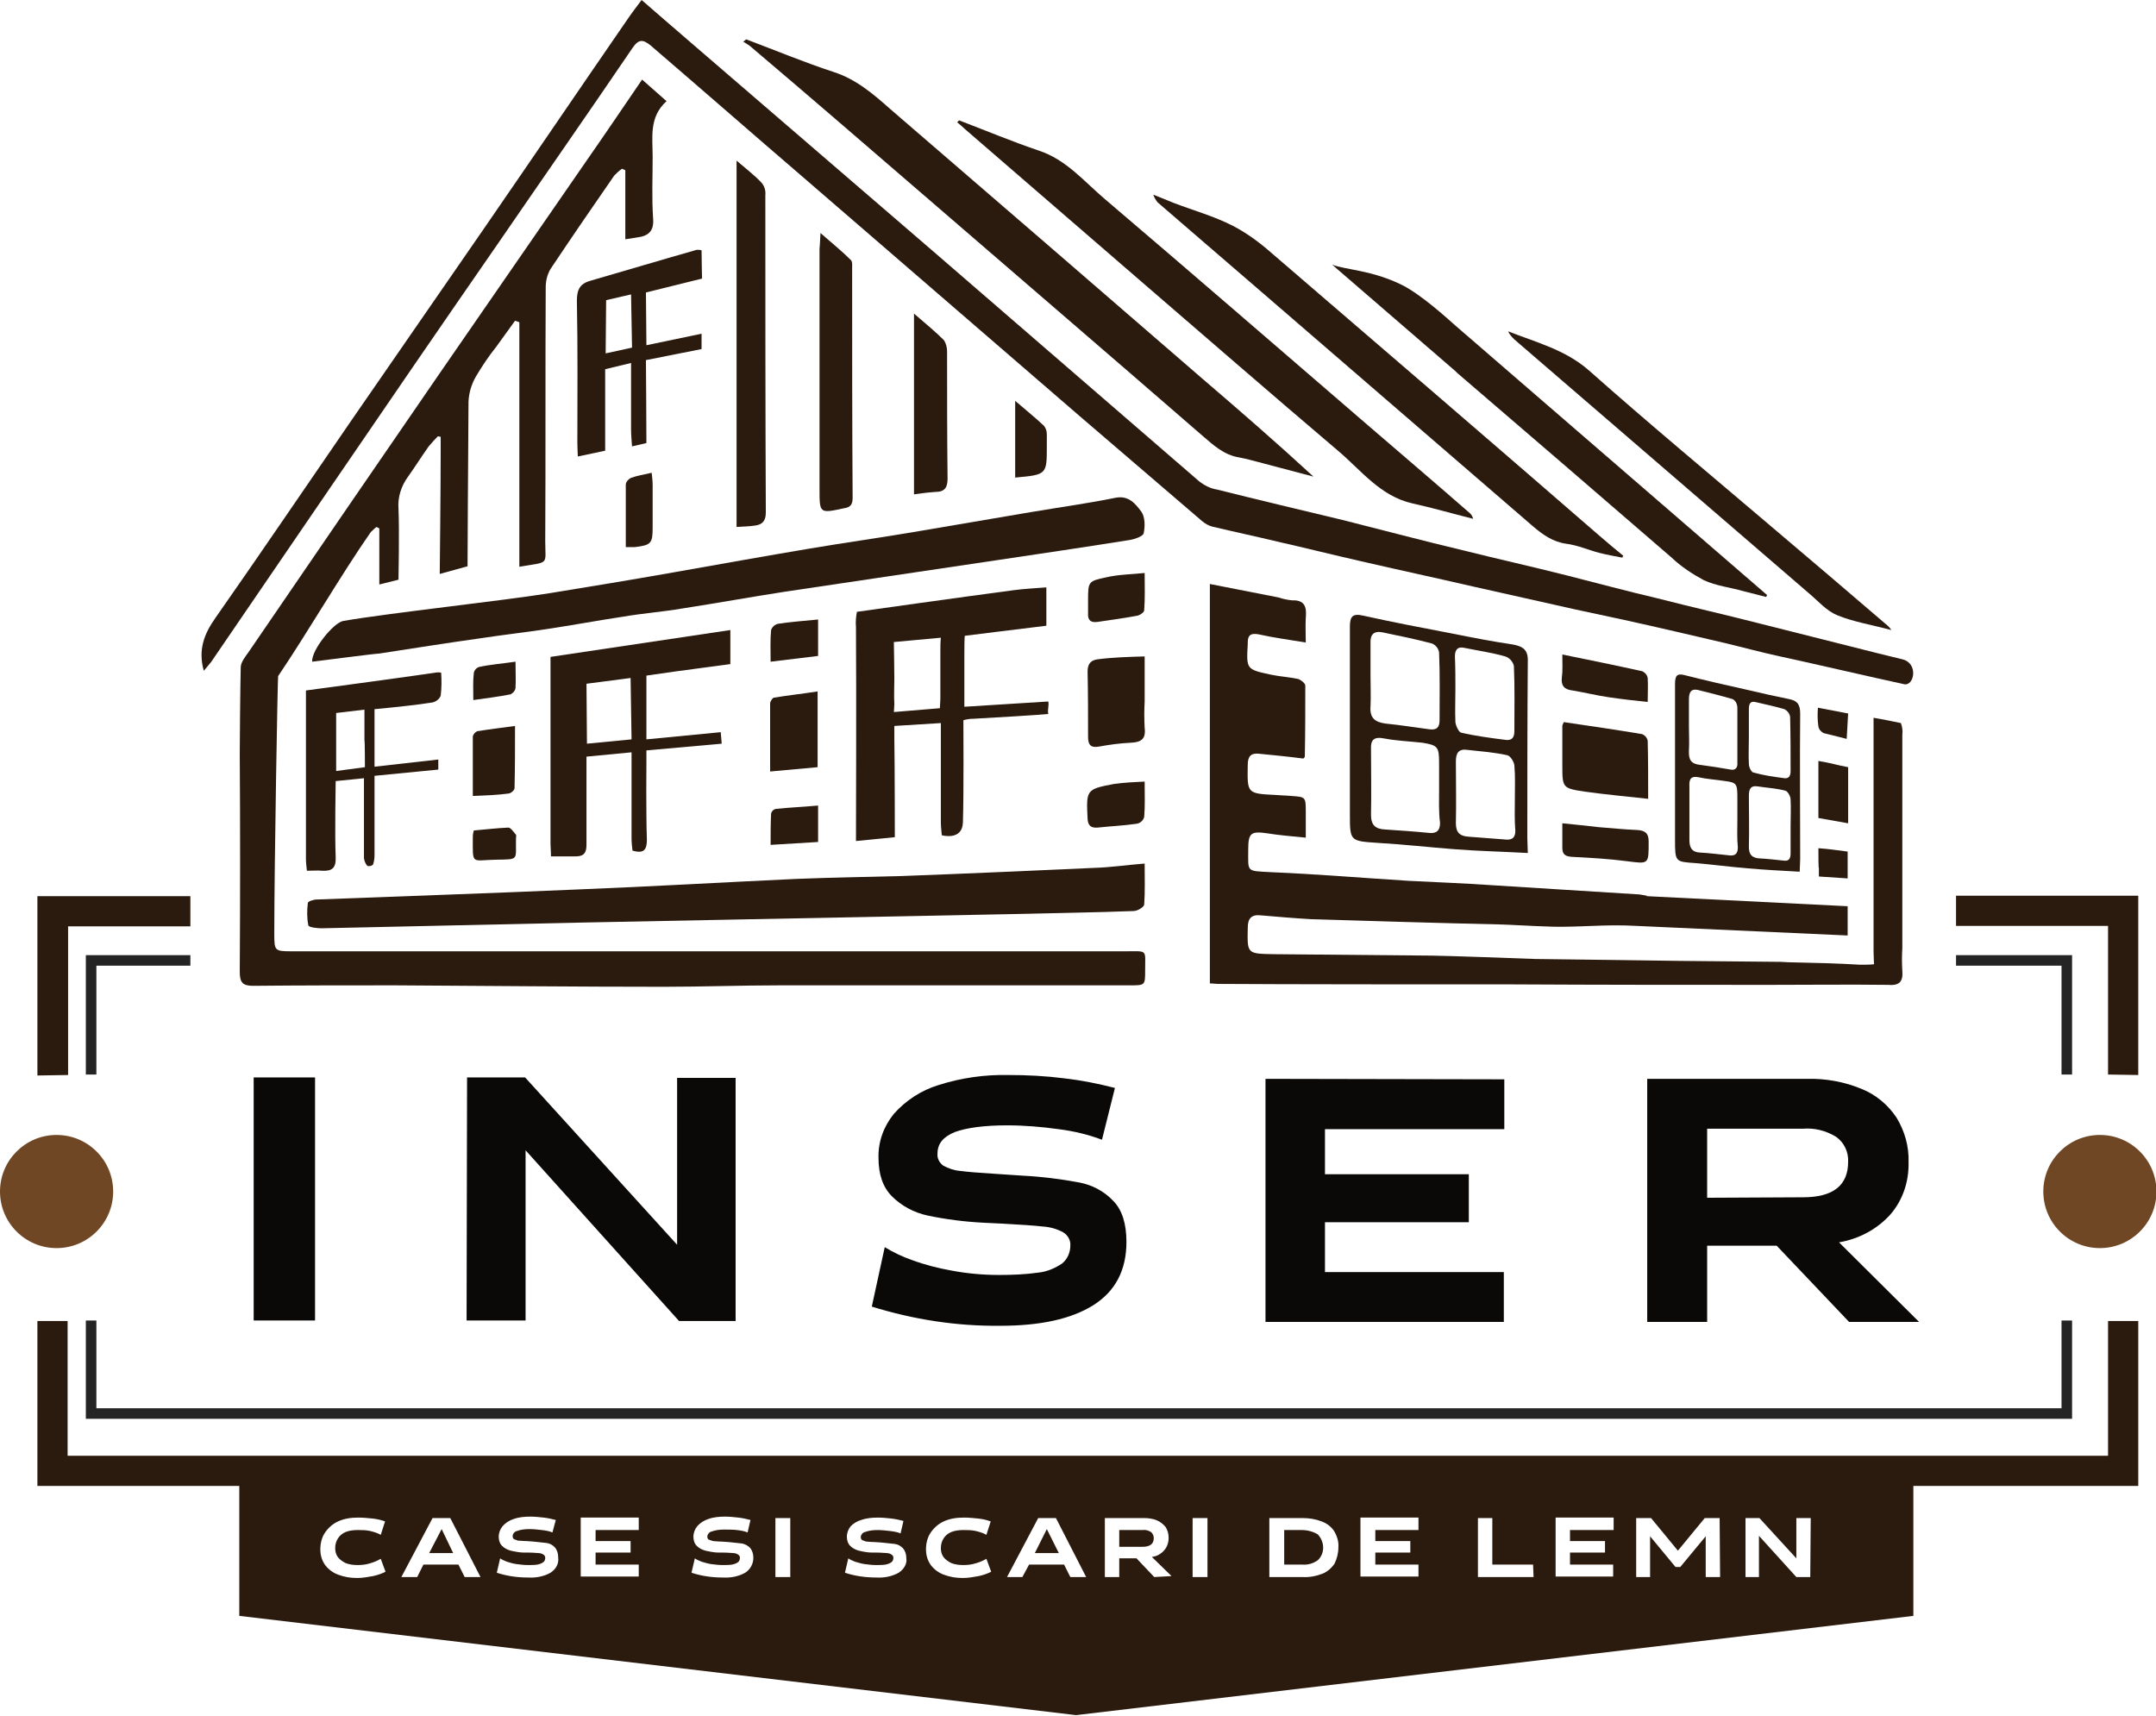 <?xml version="1.0" encoding="utf-8"?>
<!-- Generator: Adobe Illustrator 22.1.0, SVG Export Plug-In . SVG Version: 6.00 Build 0)  -->
<svg version="1.1" id="Layer_1" xmlns="http://www.w3.org/2000/svg" xmlns:xlink="http://www.w3.org/1999/xlink" x="0px" y="0px"
	 viewBox="0 0 449.6 357.8" style="enable-background:new 0 0 449.6 357.8;" xml:space="preserve">
<style type="text/css">
	.st0{fill:#2B1A0E;}
	.st1{fill:#1F0000;}
	.st2{fill:none;}
	.st3{fill:#242424;}
	.st4{fill:#0A0908;}
	.st5{fill:#704724;}
</style>
<title>logo</title>
<path class="st0" d="M133.9,16.6l5.1,4.5c-3.7,3.3-2.9,7.6-2.9,11.6c0,4.3-0.2,8.6,0.1,12.9c0.2,2.6-1,3.6-3.2,3.9
	c-0.7,0.1-1.4,0.2-2.6,0.4V35.5l-0.7-0.3c-0.6,0.4-1.1,0.9-1.6,1.4c-4.5,6.5-8.9,12.9-13.3,19.5c-0.7,1.2-1,2.5-1,3.8
	c-0.1,17.6,0,35.3-0.1,52.9c0,5.2,1,4.3-5.4,5.4V67.2l-0.9-0.3c-1.3,1.8-2.6,3.6-3.9,5.4c-1.6,2-3,4.1-4.3,6.3
	c-0.9,1.6-1.4,3.3-1.5,5.1c-0.1,11.2-0.2,34.4-0.2,34.4l-5.8,1.6c0,0,0.2-17.7,0.2-26v-2.6L91.3,91c-0.7,0.7-1.3,1.4-1.9,2.1
	c-1.5,2.1-2.8,4.2-4.3,6.3c-1.4,1.9-2.2,4.3-2,6.7c0.2,4.7,0,14.8,0,14.8l-4,1c0,0,0-8.6,0-11.7l-0.6-0.3c-0.4,0.3-0.8,0.7-1.2,1.1
	c-6.2,8.9-13.2,21-19.3,30c-0.1,0.2-0.8,39.6-0.8,53.6c0,3.7,0,3.8,3.7,3.8c57.9,0,115.9,0,173.8,0c4.7,0,4.1-0.5,4.1,4
	c0,3.1,0,3.1-3.2,3.1c-24.3,0-48.7,0-73,0c-8.1,0-16.1,0.3-24.1,0.3c-18.7,0-37.3-0.2-56-0.3c-9.9,0-19.8,0-29.7,0.1
	c-2.2,0-2.8-0.7-2.8-2.9c0.1-15.2,0.1-30.3,0-45.5c0-1.7,0.1-14,0.2-18c0-1.1,1-2.3,1.7-3.3C65.2,116.4,78.6,96.9,92,77.4
	c10.2-14.8,20.4-29.5,30.6-44.3C126.3,27.8,130,22.3,133.9,16.6z"/>
<path class="st0" d="M133.8,0c3.6,3.1,7,6.1,10.4,9c16.8,14.5,33.7,29,50.5,43.5c18.5,16,37,32,55.5,48c1.1,0.8,2.3,1.4,3.6,1.6
	c8.8,2.2,17.6,4.3,26.4,6.4c8.3,2.1,16.6,4.3,25,6.3c7.2,1.8,14.4,3.4,21.5,5.2c6.3,1.6,12.6,3.3,19,4.8c7,1.8,14.1,3.4,21.1,5.2
	c8.3,2.1,16.7,4.2,25,6.3c2.9,0.7,2,0.5,4.9,1.2c3.4,0.8,2.5,5.6,0.4,5.2c-4.3-0.9-23.8-5.4-25.9-5.8c-3.7-0.8-7.4-1.8-11.1-2.7
	c-7.3-1.7-14.5-3.4-21.8-5c-3.3-0.7-6.5-1.4-9.8-2.1c-7.1-1.6-14.3-3.2-21.4-4.8c-7.8-1.8-15.7-3.5-23.5-5.3c-5.7-1.3-11.3-2.7-17-4
	c-4.6-1.1-9.3-2.1-13.9-3.2c-0.7-0.2-1.4-0.6-2-1.1c-8.5-7.3-16.9-14.5-25.3-21.7l-58-50.1c-10.6-9.1-21.1-18.3-31.7-27.4
	c-1.6-1.3-2.5-1.4-3.8,0.5c-9.3,13.7-18.8,27.3-28.2,41c-11.7,16.9-23.3,33.8-34.9,50.8C60.5,113.9,52.3,126,44,138.1
	c-0.5,0.6-1,1.2-1.5,1.8c-1.2-4.3,0-7.6,2.4-11c9.6-13.7,19-27.6,28.5-41.4c9.2-13.3,18.3-26.5,27.5-39.8
	c10-14.5,19.9-29.1,29.9-43.6C131.6,2.9,132.6,1.6,133.8,0z"/>
<path class="st0" d="M238.7,180.1c0,3.2,0.1,5.9-0.1,8.6c-0.1,0.5-1.4,1.3-2.2,1.3c-7.8,0.3-15.6,0.4-23.4,0.6
	c-30.5,0.6-60.9,1.2-91.4,1.8c-18.2,0.4-36.4,0.8-54.5,1.2c-1,0-2.7-0.2-2.8-0.6c-0.3-1.5-0.3-3.1-0.1-4.7c0-0.3,1.2-0.7,1.8-0.7
	c18.2-0.7,36.3-1.3,54.5-2.1c15.2-0.6,30.4-1.5,45.6-2.2c7.3-0.3,14.7-0.4,22-0.6c13.4-0.5,26.8-1.1,40.1-1.7
	C231.6,180.9,234.9,180.4,238.7,180.1z"/>
<path class="st0" d="M65.1,138c-0.2-2.4,4.5-8.2,6.5-8.5c9.9-1.7,33.2-4.2,43.1-5.8c8.6-1.4,17.1-2.8,25.6-4.3
	c9.6-1.7,19.1-3.4,28.6-5c7.1-1.2,14.3-2.2,21.4-3.4c8.2-1.4,16.5-2.8,24.7-4.2c5.9-1,11.8-1.8,17.7-3c2.7-0.5,4.1,1.3,5.3,2.9
	c0.8,1.1,0.8,3.1,0.5,4.5c-0.1,0.6-1.7,1.2-2.8,1.4c-9.4,1.5-18.9,2.9-28.3,4.3c-14.6,2.2-29.1,4.3-43.7,6.5
	c-7.1,1.1-14.3,2.4-21.4,3.5c-4.1,0.7-8.2,1-12.3,1.7c-5.3,0.8-10.7,1.8-16,2.6c-4.6,0.7-9.1,1.2-13.7,1.9c-7.1,1-14.1,2.1-21.2,3.2
	C78.3,136.3,66,137.9,65.1,138z"/>
<path class="st0" d="M155.6,8.2c6.1,2.3,12.1,4.8,18.2,6.8c4.7,1.5,8.3,4.6,11.8,7.7c21.8,18.8,43.6,37.6,65.4,56.5
	c7.7,6.6,15.3,13.2,22.9,20.2l-10.6-2.8c-1.6-0.4-3.2-0.9-4.9-1.2c-3.1-0.5-5.3-2.5-7.5-4.4c-19.7-17.1-39.5-34.1-59.3-51.2
	c-11.7-10.1-23.4-20.2-35.2-30.2c-0.4-0.3-0.9-0.6-1.4-0.9L155.6,8.2z"/>
<path class="st0" d="M200,25.1c5.5,2.1,11,4.4,16.6,6.3c5.8,1.9,9.5,6.5,13.9,10.2c18.2,15.5,36.2,31.1,54.3,46.7
	c7.3,6.3,14.6,12.5,21.8,18.8c0.3,0.3,0.5,0.7,0.6,1.1c-4.4-1.1-8.5-2.3-12.6-3.2c-6.8-1.5-10.8-7-15.7-11.1
	c-13.9-11.8-27.7-23.8-41.5-35.7l-36.2-31.3c-0.5-0.5-1-0.9-1.6-1.4L200,25.1z"/>
<path class="st0" d="M218.6,146.3c0.2,0.9-0.2,1.6,0,2.6c-1.7,0.2-11.9,0.8-15.6,1c-0.7,0-1.4,0.1-2.1,0.3c0,0,0.1,15.3-0.1,21.3
	c-0.1,3.9-4.4,2.7-4.4,2.7s-0.2-1.8-0.2-2.7c0-6,0-20.7,0-20.7l-9.7,0.6c0,0,0,0.7,0,2.6c0.1,6.1,0.1,20.6,0.1,20.6l-8.1,0.8
	c0,0,0.1-31.7,0-44.6c-0.1-1.1,0-2.2,0.2-3.2c0,0,22.7-3.2,32.6-4.5c2.2-0.3,4.4-0.4,6.9-0.6v8c-4.2,0.5-17,2.1-17,2.1
	s-0.1-0.1-0.1,4.2v10.6L218.6,146.3z M186.5,141.5c0,1.8-0.1,3.5,0,5.3c0,0.6-0.1,1.7-0.1,1.7l9.6-0.8l0.1-2c0,0,0-6.7,0-10.1
	c0-1.9,0.1-2.6,0.1-2.6l-9.8,0.9C186.4,133.9,186.5,139.7,186.5,141.5L186.5,141.5z"/>
<path class="st0" d="M338.3,116.3c-1.6-0.3-3.2-0.6-4.8-1c-2.3-0.6-4.5-1.6-6.9-1.9c-2.8-0.4-4.9-1.9-7-3.7
	c-18.8-16.2-37.6-32.5-56.4-48.7c-7.3-6.3-14.5-12.5-21.8-18.8c-0.4-0.5-0.7-1-0.9-1.6c1.8,0.7,3,1.2,4.2,1.7
	c4.2,1.6,8.5,2.8,12.4,4.8c2.9,1.5,5.6,3.5,8.1,5.7c22.8,19.6,45.6,39.2,68.3,58.9c1.6,1.4,3.3,2.8,5,4.2L338.3,116.3z"/>
<path class="st0" d="M318.6,177.9c-5.4-0.3-10.4-0.4-15.4-0.8c-5.2-0.4-10.5-1-15.7-1.3c-6-0.4-6-0.3-6-6.1c0-13,0-26,0-39
	c0-2.2,0.6-2.8,2.8-2.3c6.3,1.4,12.6,2.6,18.9,3.8c4,0.8,8.1,1.6,12.2,2.2c2.2,0.4,3.3,1.1,3.2,3.6c-0.1,12.3-0.1,24.6-0.1,36.8
	L318.6,177.9z M300.1,164.7L300.1,164.7c0-1.9,0-3.8,0-5.7c0-3.2-0.3-3.6-3.5-4.1c-2.7-0.3-5.4-0.4-8-0.9c-2.1-0.4-2.8,0.3-2.7,2.3
	c0,4.5,0.1,9.1,0,13.6c0,2.2,0.9,3,3,3.1c3,0.2,6,0.4,9,0.7c1.6,0.2,2.4-0.4,2.4-2.1C300,169.3,300.1,167,300.1,164.7z M285.8,141.1
	c0,2.1,0.1,4.2,0,6.2c-0.2,2.4,0.9,3.3,3.1,3.6c3.1,0.3,6.1,0.8,9.2,1.2c1.5,0.2,2.1-0.4,2.1-1.9c0-4.7,0.1-9.4-0.1-14.1
	c-0.1-0.8-0.7-1.6-1.5-1.9c-3.4-0.9-6.8-1.6-10.2-2.3c-1.9-0.4-2.7,0.4-2.6,2.3C285.8,136.5,285.8,138.8,285.8,141.1z M315.9,166.5
	c0-2.3,0.1-4.6-0.1-6.9c-0.1-0.8-0.9-2-1.5-2.1c-2.7-0.6-5.5-0.8-8.2-1.1c-1.9-0.3-2.5,0.6-2.5,2.4c0,4.3,0.1,8.6,0,12.9
	c0,2,0.9,2.7,2.7,2.8l7.8,0.6c1.3,0.1,1.9-0.5,1.9-1.8C315.8,170.9,315.9,168.7,315.9,166.5z M303.5,143.7c0,2.3-0.1,4.6,0,6.9
	c0.1,0.8,0.7,2.1,1.2,2.2c3,0.7,6.1,1.1,9.2,1.5c1.3,0.2,1.9-0.4,1.9-1.8c0-4.5,0.1-9.1-0.1-13.6c-0.2-0.9-0.9-1.7-1.8-2
	c-2.8-0.8-5.7-1.2-8.6-1.8c-1.4-0.3-1.9,0.5-1.9,1.8C303.5,139.2,303.5,141.5,303.5,143.7L303.5,143.7z"/>
<path class="st0" d="M375.3,181.8c-3.8-0.2-7.3-0.4-10.8-0.7c-3.7-0.3-7.4-0.8-11-1.1c-4.2-0.3-4.2-0.2-4.2-5.1
	c0-10.7,0-21.5,0-32.2c0-1.8,0.4-2.3,2-1.9c4.3,1.1,8.7,2.1,13.2,3.1c2.9,0.7,5.7,1.3,8.6,1.9c1.5,0.3,2.3,0.9,2.3,3
	c-0.1,10.1,0,20.3,0,30.4L375.3,181.8z M362.3,170.9L362.3,170.9v-4.7c0-2.7-0.2-3-2.5-3.3c-1.9-0.3-3.8-0.4-5.6-0.8
	c-1.5-0.3-2,0.3-1.9,1.9c0,3.8,0,7.5,0,11.2c0,1.8,0.7,2.5,2.1,2.6c2.1,0.1,4.2,0.4,6.3,0.6c1.1,0.1,1.7-0.3,1.7-1.7
	C362.2,174.8,362.3,172.9,362.3,170.9L362.3,170.9z M352.2,151.5c0,1.7,0.1,3.4,0,5.1c-0.1,2,0.6,2.7,2.2,2.9c2.2,0.3,4.3,0.6,6.5,1
	c1,0.2,1.5-0.4,1.4-1.5c0-3.9,0-7.8,0-11.6c-0.1-0.7-0.4-1.3-1-1.6c-2.4-0.7-4.8-1.3-7.2-1.9c-1.3-0.3-1.9,0.3-1.9,1.9
	C352.2,147.6,352.2,149.6,352.2,151.5z M373.4,172.4c0-1.9,0.1-3.8,0-5.7c0-0.6-0.6-1.7-1.1-1.8c-1.9-0.5-3.9-0.6-5.8-0.9
	c-1.4-0.2-1.8,0.5-1.8,2c0,3.5,0.1,7.1,0,10.6c0,1.6,0.6,2.2,1.9,2.4c1.8,0.1,3.7,0.3,5.5,0.5c0.9,0.1,1.3-0.4,1.3-1.5
	C373.4,176.1,373.4,174.3,373.4,172.4L373.4,172.4z M364.7,153.6c0,1.9-0.1,3.8,0,5.7c0,0.7,0.5,1.7,0.9,1.8
	c2.1,0.6,4.3,0.9,6.5,1.2c0.9,0.1,1.3-0.4,1.3-1.5c0-3.8,0-7.5-0.1-11.3c-0.1-0.7-0.6-1.3-1.2-1.6c-2-0.6-4-1-6.1-1.5
	c-1-0.2-1.3,0.4-1.3,1.5C364.7,149.9,364.7,151.8,364.7,153.6z"/>
<path class="st0" d="M152.3,131.4v7.1c-3.7,0.5-11.2,1.5-11.2,1.5l-6.3,0.9v13.3l15.5-1.5l0.2,2.4l-15.7,1.4v2.3
	c0,0-0.1,10.9,0.1,16.3c0,2.1-0.6,3-3,2.3c-0.1-0.8-0.2-1.7-0.2-2.6c0-5.1,0-17.9,0-17.9l-9.4,0.9c0,0,0,14.3,0,18.4
	c0,1.6-0.5,2.4-2.2,2.4s-3.3,0-5.2,0c0-1-0.1-1.8-0.1-2.6c0-12.2,0-24.4,0-36.6c0-2,0-2.4,0-2.4L152.3,131.4z M131.5,141.4l-9.2,1.2
	l0.1,12.5l9.3-0.9L131.5,141.4z"/>
<path class="st0" d="M92,140.3c0.1,1.6,0.1,3.2-0.1,4.8c-0.3,0.7-0.9,1.2-1.7,1.4c-3,0.5-9,1.1-9,1.1l-3.1,0.3v12l13.3-1.5v2.1
	l-13.3,1.3c0,0,0,12,0,16.6c0,0.6-0.1,1.3-0.3,1.9c-0.3,0.3-0.7,0.4-1.2,0.3c-0.4-0.5-0.6-1-0.7-1.6c0-4.6,0-16.7,0-16.7l-5.9,0.6
	c0,0-0.2,11.4,0,15.8c0.1,2.3-0.7,3-2.8,2.9c-1-0.1-2,0-3.2,0c-0.1-0.9-0.2-1.7-0.2-2.5c0-10.8,0-21.7,0-32.5c0-1.7,0-2.6,0-2.6
	s18.7-2.5,26.9-3.7C91.2,140.2,91.6,140.2,92,140.3z M76,154.4c0-1.4,0-6.4,0-6.4l-5.9,0.7v12.1l6-0.8C76.1,160,76.1,154.4,76,154.4
	L76,154.4z"/>
<path class="st0" d="M394.4,131.4c-4.1-1.1-7.9-1.7-11.3-3.1c-2.2-0.9-3.9-2.9-5.8-4.5c-20.5-17.7-41-35.3-61.5-53
	c-0.5-0.5-1-1-1.3-1.7c5.8,2.3,11.9,3.8,16.9,8.2c12.5,11.1,25.4,21.8,38.2,32.7c7.9,6.7,15.8,13.4,23.7,20.2
	C393.7,130.5,394.1,130.9,394.4,131.4z"/>
<path class="st0" d="M120.5,95.2c0,0-0.1-1.8-0.1-2.8c0-9.9,0.1-19.8-0.1-29.7c0-2.4,0.7-3.6,3-4.2c7.3-2.1,14.6-4.3,22-6.4
	c0.3,0,0.7,0,1,0.1c0,1.6,0.1,5.9,0.1,5.9L134.7,61l0.1,11l11.5-2.4v3.2l-11.6,2.3c0,0,0.1,12.9,0.1,17.3l-3,0.7
	c-0.1-1.3-0.2-2.5-0.2-3.6c0-3.6,0-13.8,0-13.8l-5.4,1.3v17L120.5,95.2z M126.3,73.7l5.5-1.2l-0.2-11.1l-5.2,1.2L126.3,73.7z"/>
<path class="st0" d="M153.6,33.5c2.1,1.8,3.8,3.1,5.2,4.6c0.6,0.7,0.9,1.6,0.8,2.6c0,22.1,0,44.2,0.1,66.2c0,1.7-0.7,2.5-2.2,2.7
	c-1.2,0.2-2.5,0.2-3.9,0.3V33.5z"/>
<path class="st0" d="M171.1,48.6c2.5,2.2,4.5,3.8,6.3,5.6c0.4,0.3,0.3,1.2,0.3,1.8c0,15.9,0,31.9,0.1,47.8c0,1.4-0.4,2-1.8,2.2
	c-5.1,1.1-5.1,1.1-5.1-4c0-16.7,0-33.5,0-50.2C171,51,171,50.2,171.1,48.6z"/>
<path class="st0" d="M190.6,65.4c2.3,2,4.4,3.7,6.2,5.5c0.5,0.7,0.7,1.6,0.7,2.4c0,8.8,0,17.7,0.1,26.5c0,1.8-0.5,2.8-2.6,2.8
	c-1.5,0.1-3,0.3-4.4,0.5L190.6,65.4z"/>
<path class="st0" d="M326.1,150.6c5.5,0.8,10.9,1.6,16.3,2.5c0.6,0.2,1.1,0.8,1.2,1.4c0.1,3.9,0.1,7.8,0.1,12.1
	c-4.6-0.5-8.9-0.9-13.2-1.5c-4.7-0.7-4.7-0.8-4.7-5.6c0-2.7,0-5.4,0-8.1C325.8,151.2,325.9,151.1,326.1,150.6z"/>
<path class="st0" d="M238.7,136.9v9.4c-0.1,1.8-0.1,3.7,0,5.5c0.3,2.4-0.8,3-2.9,3.1c-2.2,0.1-4.4,0.4-6.6,0.8
	c-1.7,0.3-2.3-0.3-2.3-2c0-4.5,0-9.1-0.1-13.6c0-1.6,0.6-2.4,2.1-2.6C232,137.1,235.2,137,238.7,136.9z"/>
<path class="st0" d="M160.6,160.9c0-5,0-9.6,0-14.2c0-0.4,0.5-1.2,0.8-1.2c3-0.5,5.9-0.8,9.1-1.3V160L160.6,160.9z"/>
<path class="st0" d="M98.6,166c0-4.4,0-8.4,0-12.4c0.1-0.5,0.5-0.9,0.9-1.1c2.5-0.4,5-0.7,7.9-1.1c0,4.5,0,8.8-0.1,13
	c0,0.4-0.8,1.1-1.3,1.1C103.8,165.8,101.3,165.9,98.6,166z"/>
<path class="st0" d="M325.8,136.5c5.9,1.2,11.3,2.3,16.7,3.5c0.6,0.3,1,0.8,1.1,1.4c0.1,1.6,0,3.1,0,5c-2.9-0.3-5.5-0.6-8.2-1
	s-5-1-7.5-1.4c-1.7-0.2-2.4-1-2.2-2.7C325.9,139.9,325.8,138.4,325.8,136.5z"/>
<path class="st0" d="M325.8,171.7c2.8,0.3,5.1,0.5,7.5,0.8c2.7,0.2,5.4,0.5,8.1,0.6c1.7,0.1,2.4,0.7,2.4,2.4c0,4.8,0.1,4.7-4.6,4.1
	c-3.8-0.5-7.6-0.7-11.4-0.9c-1.4-0.1-2-0.5-2-1.9C325.8,175.2,325.8,173.6,325.8,171.7z"/>
<path class="st0" d="M238.7,119.5c0,2.7,0.1,5.3-0.1,7.8c0,0.4-0.9,1-1.4,1.1c-2.7,0.5-5.5,0.9-8.3,1.3c-1.4,0.2-2.1-0.3-2-1.8
	c0-0.9,0-1.8,0-2.6c0-4,0-4.1,3.8-4.9C233.3,119.8,235.8,119.8,238.7,119.5z"/>
<path class="st0" d="M238.7,163c0,2.8,0.1,5.1-0.1,7.4c-0.2,0.7-0.8,1.3-1.6,1.4c-2.7,0.4-5.4,0.5-8.1,0.8c-1.4,0.1-2-0.4-2.1-1.8
	c-0.3-6.1-0.3-6.2,5.5-7.3C234.5,163.2,236.6,163.1,238.7,163z"/>
<path class="st0" d="M303.5,67.9c-1.9-1.7-7.1-6.4-11-8.4c-6.4-3.2-11.9-3.2-14.7-4.3l25.7,22.2l0,0l0.4,0.4
	c14.9,12.8,29.8,25.6,44.7,38.5c2,1.9,4.3,3.4,6.7,4.7c2.6,1.2,5.5,1.5,8.3,2.3l4.7,1.2l0.2-0.4L303.5,67.9z"/>
<path class="st0" d="M379.2,158.7c2.5,0.4,4,0.9,6.2,1.3v1.1v10.6l-6.2-1.1v-1.5C379.2,169.1,379.2,162.5,379.2,158.7z"/>
<path class="st0" d="M211.7,99.6V83.6c2.2,1.9,4.2,3.5,6,5.2c0.4,0.5,0.6,1.1,0.6,1.8c0,0.8,0,1.6,0,2.4
	C218.3,99,218.3,99,211.7,99.6z"/>
<path class="st0" d="M130.5,114.1c0-4.5,0-8.8,0-13.1c0.1-0.6,0.5-1,1-1.3c1.3-0.5,2.7-0.7,4.4-1.1c0.1,0.9,0.2,1.8,0.2,2.6
	c0,2.9,0,5.9,0,8.8c0,3.3-0.3,3.7-3.7,4.1C132,114.1,131.4,114.1,130.5,114.1z"/>
<path class="st0" d="M170.6,129.2v7.6l-9.9,1.2c0-2.4-0.1-4.5,0.1-6.6c0.2-0.6,0.7-1.1,1.4-1.3C164.8,129.7,167.6,129.5,170.6,129.2
	z"/>
<path class="st0" d="M170.6,168v7.6l-9.9,0.6c0-2.3,0-4.4,0.1-6.5c0.1-0.5,0.5-0.9,1-1C164.6,168.4,167.4,168.3,170.6,168z"/>
<path class="st0" d="M107.5,138c0,2.1,0.1,3.8,0,5.5c-0.1,0.6-0.5,1-1,1.3c-2.5,0.5-5,0.8-7.8,1.2c0-2.2-0.1-3.9,0.1-5.6
	c0.1-0.6,0.5-1.1,1.1-1.3C102.2,138.6,104.7,138.4,107.5,138z"/>
<path class="st0" d="M98.8,173.2c2.4-0.2,4.8-0.5,7.2-0.6c0.5,0,1.1,0.9,1.6,1.5c0.1,0.1,0,0.5,0,0.7c-0.1,4.7,0.8,4.4-4.3,4.5
	s-4.7,1.2-4.7-4.8C98.6,174,98.7,173.6,98.8,173.2z"/>
<path class="st0" d="M396.7,202.5c-0.1-1.6-0.1-3.2,0-4.8c0-14.8,0-29.7,0-44.5c0.1-0.8,0-1.6-0.3-2.4c0,0-4.3-0.9-5.7-1.1v4.3
	c0,14.8,0,29.5,0,44.3c0,1,0.1,2.8,0.1,2.8c-0.9,0.1-1.9,0.1-2.9,0.1c-4.8-0.3-9.6-0.4-14.3-0.5c-1,0-1.7-0.1-2.2-0.1l-21.2-0.2
	c0,0-21.2-0.3-30.1-0.4c-2.3-0.1-19.3-0.7-21.5-0.7c-11-0.1-22-0.2-33-0.3c-5.6-0.1-5.5-0.1-5.4-5.5c0-2,0.8-2.8,2.7-2.6
	c3.5,0.3,7,0.6,10.5,0.8c13.1,0.4,26.3,0.8,39.5,1.1c0.9,0,8.1,0.4,9.1,0.4c5.4,0.3,10.8-0.3,16.3-0.2c1.2,0,2.2,0.1,2.9,0.1l44.1,2
	V189l-41.9-2.1v-0.1c-0.7-0.1-1.4-0.3-2.2-0.3c-10.1-0.6-20.2-1.3-30.3-1.9c-5.7-0.4-11.5-0.6-17.2-0.9c-9.5-0.6-19.1-1.4-28.6-1.8
	c-5.3-0.3-4.8,0.1-4.8-4.8c0-3.4,0.6-3.8,4-3.3c2.5,0.4,5,0.6,8,0.9c0-2.1,0-3.7,0-5.3c0-3.2,0-3.2-3.1-3.4l-3.1-0.2
	c-6.1-0.3-6-0.3-5.9-6.3c0-1.8,0.7-2.5,2.4-2.3c3.1,0.3,6.1,0.6,9.2,1c0.1-0.1,0.3-0.3,0.3-0.4c0.1-4.9,0.1-9.9,0.1-14.8
	c0-0.5-0.9-1.2-1.5-1.4c-1.9-0.4-3.8-0.5-5.7-0.9c-5.1-1.1-5.1-1.1-4.8-6.4V134c0-1.6,0.7-2,2.3-1.7c3.1,0.7,6.2,1.1,9.8,1.7
	c0-1.8-0.1-3.4,0-5.1c0.2-2.2-0.1-3.8-2.9-3.7c-1-0.1-1.9-0.3-2.8-0.6l-14.3-2.8v83.3c0.7,0,1.1,0.1,1.6,0.1
	c13.5,0.1,46.5,0.1,61.8,0.1l0,0c17.8,0.1,35.6,0.1,53.4,0.1c8.2,0,16.4-0.1,24.6,0C396,205.6,396.9,204.8,396.7,202.5z"/>
<path class="st0" d="M379.2,176.9c2.7,0.2,3.6,0.4,6.1,0.7v5.6l-6-0.4l0-1.7C379.2,181,379.2,178.5,379.2,176.9z"/>
<path class="st0" d="M379.1,147.6l6.3,1.2l-0.3,5.3c0,0-2.7-0.7-4.8-1.2c-0.6-0.3-1-0.8-1.1-1.4C379,150.2,379,148.9,379.1,147.6z"
	/>
<polygon class="st0" points="215.8,323.9 220.8,323.9 218.3,318.9 "/>
<path class="st0" d="M240.6,320.8c0-0.5-0.2-1-0.6-1.3c-0.5-0.3-1.1-0.5-1.7-0.4h-4.9v3.5h4.8C239.8,322.6,240.6,322,240.6,320.8
	L240.6,320.8z"/>
<path class="st0" d="M274.8,320c-1-0.6-2.2-0.9-3.3-0.9h-3.7v7.2h3.7c1.2,0.1,2.3-0.2,3.3-0.9C276.3,324,276.3,321.6,274.8,320
	C274.8,320,274.8,320,274.8,320L274.8,320z"/>
<path class="st0" d="M439.6,275.5v28.1H14.1v-28.1H7.8v34.4h42.1V337l174.5,20.7L399,337v-27.1h46.9v-34.4 M445.9,224.2v-37.4h-38
	v6.3h31.7v31 M14.2,224.2v-31h25.5v-6.3H7.8v37.4 M77.8,328.7c-1.1,0.2-2.2,0.4-3.3,0.4c-1.4,0-2.7-0.2-4-0.7c-1.1-0.4-2-1.1-2.7-2
	c-0.7-1-1-2.1-1-3.3c0-1.2,0.3-2.5,1-3.5c0.7-1,1.6-1.8,2.7-2.3c1.3-0.6,2.7-0.8,4.2-0.8c1,0,2,0.1,3,0.2c0.9,0.1,1.8,0.3,2.6,0.6
	l-0.9,2.8c-0.7-0.4-1.4-0.6-2.2-0.8c-0.9-0.2-1.7-0.2-2.6-0.2c-0.9,0-1.7,0.1-2.5,0.4c-0.7,0.3-1.2,0.7-1.6,1.3
	c-0.4,0.6-0.6,1.3-0.6,2.1l0,0c0,0.7,0.2,1.4,0.6,1.9c0.4,0.5,1,0.9,1.6,1.2c0.8,0.3,1.6,0.4,2.5,0.4c0.9,0,1.8-0.1,2.7-0.4
	c0.7-0.2,1.4-0.5,2.1-0.9l1,2.7C79.6,328.2,78.7,328.5,77.8,328.7z M96.9,328.9l-1.3-2.6h-7.3l-1.3,2.6h-3.3l6.5-12.3h3.7l6.3,12.3
	L96.9,328.9z M114.8,328c-1.4,0.8-3.1,1.1-4.7,1c-2.2,0-4.4-0.3-6.5-1l0.7-3c0.4,0.3,0.9,0.5,1.4,0.7c0.6,0.2,1.3,0.4,2,0.5
	c0.8,0.1,1.6,0.2,2.4,0.2c0.7,0,1.3,0,2-0.1c0.4-0.1,0.8-0.2,1.2-0.5c0.3-0.2,0.4-0.6,0.4-0.9c0-0.3-0.1-0.5-0.4-0.7
	c-0.3-0.2-0.7-0.3-1-0.3c-0.4,0-1.1-0.1-2-0.1h-1c-0.9,0-1.9-0.2-2.8-0.4c-0.7-0.2-1.3-0.5-1.8-1c-0.5-0.5-0.7-1.2-0.7-1.9
	c0-0.8,0.3-1.6,0.8-2.2c0.6-0.7,1.4-1.2,2.3-1.5c1.1-0.4,2.3-0.5,3.5-0.5c0.9,0,1.9,0.1,2.8,0.2c0.9,0.1,1.7,0.3,2.5,0.5l-0.7,2.6
	c-0.7-0.3-1.4-0.4-2.2-0.5c-0.9-0.1-1.7-0.2-2.6-0.2c-0.9,0-1.8,0.1-2.6,0.4c-0.5,0.1-0.9,0.6-0.9,1.1c0,0.2,0.1,0.5,0.3,0.6
	c0.3,0.1,0.5,0.2,0.8,0.3c0.4,0,1,0.1,1.8,0.1l1.4,0.1c0.9,0.1,1.9,0.2,2.8,0.3c0.7,0.1,1.2,0.4,1.7,0.9c0.5,0.6,0.7,1.3,0.7,2.1
	C116.6,326.1,115.9,327.3,114.8,328L114.8,328z M133.2,319.1h-9v2.3h7.3v2.4h-7.3v2.5h9v2.5h-12.1v-12.3h12.1V319.1z M155.4,328
	c-1.4,0.8-3.1,1.1-4.7,1c-2.2,0-4.4-0.3-6.5-1l0.7-3c0.4,0.3,0.9,0.5,1.4,0.7c0.7,0.2,1.3,0.4,2,0.5c0.8,0.1,1.6,0.2,2.4,0.2
	c0.7,0,1.3,0,2-0.1c0.4-0.1,0.8-0.2,1.2-0.5c0.3-0.2,0.4-0.6,0.4-0.9c0-0.3-0.1-0.5-0.4-0.7c-0.3-0.2-0.7-0.3-1-0.3
	c-0.4,0-1.1-0.1-2-0.1h-1c-0.9,0-1.9-0.2-2.8-0.4c-0.7-0.2-1.3-0.5-1.8-1c-0.5-0.5-0.7-1.2-0.7-1.9c0-0.8,0.3-1.6,0.8-2.2
	c0.6-0.7,1.4-1.2,2.3-1.5c1.1-0.4,2.3-0.5,3.5-0.5c0.9,0,1.9,0.1,2.8,0.2c0.9,0.1,1.7,0.3,2.5,0.5l-0.6,2.6
	c-0.7-0.3-1.4-0.4-2.2-0.5c-0.9-0.1-1.8-0.1-2.7-0.1c-0.9,0-1.8,0.1-2.6,0.4c-0.5,0.1-0.9,0.6-0.9,1.1c0,0.2,0.1,0.5,0.3,0.6
	c0.3,0.1,0.6,0.2,0.9,0.3c0.4,0,0.9,0.1,1.7,0.1l1.5,0.1c0.9,0.1,1.9,0.2,2.8,0.3c0.6,0.1,1.2,0.4,1.7,0.9c0.5,0.6,0.7,1.3,0.7,2.1
	C157.1,326.1,156.5,327.3,155.4,328L155.4,328z M164.8,328.9h-3.1v-12.3h3.1V328.9z M187.4,328c-1.4,0.8-3.1,1.1-4.7,1
	c-2.2,0-4.4-0.3-6.5-1l0.7-3c0.4,0.3,0.9,0.5,1.4,0.7c0.7,0.2,1.3,0.4,2,0.5c0.8,0.1,1.6,0.2,2.4,0.2c0.7,0,1.3,0,2-0.1
	c0.4-0.1,0.8-0.2,1.2-0.5c0.3-0.2,0.4-0.6,0.4-0.9c0-0.3-0.1-0.5-0.4-0.7c-0.3-0.2-0.7-0.3-1-0.3c-0.4,0-1.1-0.1-2-0.1h-1
	c-1,0-1.9-0.2-2.8-0.4c-0.7-0.2-1.3-0.5-1.8-1c-0.5-0.5-0.7-1.2-0.7-1.9c0-0.8,0.3-1.6,0.8-2.2c0.6-0.6,1.4-1.1,2.2-1.3
	c1.1-0.4,2.3-0.5,3.5-0.5c0.9,0,1.9,0.1,2.8,0.2c0.9,0.1,1.7,0.3,2.5,0.5l-0.6,2.6c-0.7-0.3-1.4-0.4-2.2-0.5
	c-0.9-0.1-1.7-0.2-2.6-0.2c-0.9,0-1.8,0.1-2.6,0.4c-0.5,0.1-0.9,0.6-0.9,1.1c0,0.2,0.1,0.5,0.3,0.6c0.3,0.1,0.5,0.2,0.8,0.3
	c0.4,0,0.9,0.1,1.7,0.1l1.5,0.1c0.9,0.1,1.9,0.2,2.8,0.3c0.7,0.1,1.2,0.4,1.7,0.9c0.5,0.6,0.7,1.3,0.7,2.1
	C189.2,326.1,188.5,327.3,187.4,328L187.4,328z M204.1,328.7c-1.1,0.2-2.2,0.4-3.3,0.4c-1.4,0-2.7-0.2-4-0.7c-1.1-0.4-2-1.1-2.7-2
	c-0.7-1-1-2.1-1-3.3c0-1.2,0.3-2.5,1-3.5c0.7-1,1.6-1.8,2.7-2.3c1.3-0.6,2.7-0.8,4.2-0.8c1,0,2,0.1,3,0.2c0.9,0.1,1.8,0.3,2.6,0.6
	l-0.9,2.8c-0.7-0.4-1.4-0.6-2.2-0.8c-0.9-0.2-1.7-0.2-2.6-0.2c-0.9,0-1.7,0.1-2.5,0.4c-0.7,0.3-1.2,0.7-1.6,1.3
	c-0.4,0.6-0.6,1.3-0.6,2.1l0,0c0,0.7,0.2,1.4,0.6,1.9c0.4,0.5,1,0.9,1.6,1.2c0.8,0.3,1.6,0.4,2.5,0.4c0.9,0,1.8-0.1,2.7-0.4
	c0.7-0.2,1.4-0.5,2.1-0.9l1,2.7C205.9,328.2,205,328.5,204.1,328.7L204.1,328.7z M223.2,328.9l-1.3-2.6h-7.3l-1.4,2.6H210l6.5-12.3
	h3.7l6.3,12.3H223.2z M240.7,328.9L237,325h-3.6v3.9h-3v-12.3h8.1c0.9,0,1.9,0.1,2.8,0.5c0.7,0.3,1.3,0.8,1.8,1.4
	c0.4,0.7,0.6,1.4,0.6,2.2l0,0c0,1-0.3,1.9-0.9,2.6c-0.7,0.8-1.6,1.3-2.6,1.4l4.1,4L240.7,328.9z M251.8,328.9h-3.1v-12.3h3.1V328.9z
	 M278.3,326.1c-0.6,0.9-1.5,1.7-2.5,2.1c-1.3,0.5-2.8,0.8-4.2,0.7h-6.9v-12.3h6.9c1.4,0,2.7,0.2,4,0.7c1.1,0.4,2,1.1,2.6,2
	c0.6,1,1,2.2,0.9,3.4C279.1,323.9,278.8,325.1,278.3,326.1L278.3,326.1z M295.8,319.1h-9v2.3h7.3v2.4h-7.3v2.5h9v2.5h-12.1v-12.3
	h12.1V319.1z M319.8,328.9h-11.6v-12.3h3v9.7h8.5L319.8,328.9z M336.4,319.1h-9v2.3h7.3v2.4h-7.3v2.5h9v2.5h-12v-12.3h12.1V319.1z
	 M358.7,328.9h-3v-8.5l-5.3,6.4h-1l-5.3-6.4v8.5h-2.9v-12.3h3.1l5.6,6.8l5.6-6.8h3.1L358.7,328.9z M377.5,328.9h-2.9l-7.8-8.6v8.6
	H364v-12.3h2.9l7.7,8.4v-8.4h3L377.5,328.9z"/>
<polygon class="st0" points="89.5,323.9 94.5,323.9 92.1,318.9 "/>
<path class="st1" d="M14.1,224.2L14.1,224.2z"/>
<path class="st1" d="M439.6,275.5L439.6,275.5z"/>
<line class="st2" x1="445.9" y1="224.2" x2="439.6" y2="224.2"/>
<polygon class="st3" points="429.9,224.1 432.1,224.1 432.1,199.2 407.9,199.2 407.9,201.4 429.9,201.4 "/>
<polygon class="st3" points="429.9,275.4 429.9,293.7 20.1,293.7 20.1,275.4 17.9,275.4 17.9,295.9 432.1,295.9 432.1,275.4 "/>
<polygon class="st3" points="20.1,224.1 20.1,201.4 39.7,201.4 39.7,199.2 17.9,199.2 17.9,224.1 "/>
<path class="st4" d="M65.7,224.7v50.7H52.9v-50.7L65.7,224.7z"/>
<path class="st4" d="M153.4,275.5h-11.8l-32-35.6v35.5H97.3l0.1-50.7h12.1l31.7,34.9v-34.8h12.2L153.4,275.5z"/>
<path class="st4" d="M184.5,260.1c1.8,1.1,3.7,2,5.7,2.7c2.7,1,5.5,1.7,8.3,2.2c3.2,0.6,6.5,0.9,9.8,0.9c2.8,0,5.5-0.1,8.3-0.5
	c1.8-0.2,3.4-0.9,4.9-1.9c1.1-0.9,1.7-2.3,1.7-3.7c0.1-1.1-0.5-2.2-1.5-2.8c-1.3-0.7-2.7-1.1-4.2-1.2c-1.8-0.2-4.6-0.4-8.4-0.6
	l-4.1-0.2c-3.9-0.2-7.8-0.7-11.6-1.5c-2.8-0.6-5.4-2-7.4-4c-1.9-1.9-2.8-4.6-2.8-8c-0.1-3.4,1.1-6.6,3.2-9.2c2.5-2.8,5.7-4.9,9.3-6
	c4.7-1.5,9.6-2.2,14.6-2.1c3.9,0,7.8,0.2,11.7,0.7c3.5,0.4,7,1.1,10.5,2l-2.7,10.8c-2.9-1.1-5.9-1.8-9-2.2
	c-3.6-0.5-7.2-0.8-10.8-0.8c-4.8,0-8.4,0.5-10.9,1.4c-2.4,1-3.6,2.4-3.6,4.5c-0.1,1,0.4,1.9,1.2,2.5c1.1,0.6,2.3,1,3.5,1.1
	c1.5,0.2,3.9,0.4,7.2,0.6l6,0.4c3.9,0.2,7.8,0.7,11.6,1.4c2.7,0.5,5.2,1.8,7.1,3.8c1.9,1.9,2.8,4.8,2.8,8.6c0,5.9-2.3,10.3-6.9,13.2
	s-11.1,4.3-19.4,4.3c-9.1,0.1-18.1-1.3-26.8-4L184.5,260.1z"/>
<path class="st4" d="M276.3,244.9h30v10h-30v10.4h37.3v10.4l-49.7,0l0-50.7l49.8,0.1v10.4h-37.4L276.3,244.9z"/>
<path class="st4" d="M356,259.8v15.9h-12.5l0-50.7h33.3c3.9-0.1,7.8,0.6,11.4,2.1c3,1.2,5.5,3.3,7.3,6c1.7,2.8,2.6,6,2.5,9.2v0.1
	c0.1,4-1.2,7.9-3.8,10.9c-2.8,3.1-6.6,5.1-10.7,5.8l16.7,16.6h-14.6l-15.1-15.9L356,259.8z M376,249.7c6.3,0,9.4-2.5,9.4-7.4l0,0
	c0.1-2-0.8-4-2.5-5.2c-2.1-1.3-4.5-1.9-6.9-1.7h-20v14.4L376,249.7z"/>
<circle class="st5" cx="437.9" cy="248.5" r="11.8"/>
<circle class="st5" cx="11.8" cy="248.5" r="11.8"/>
</svg>
